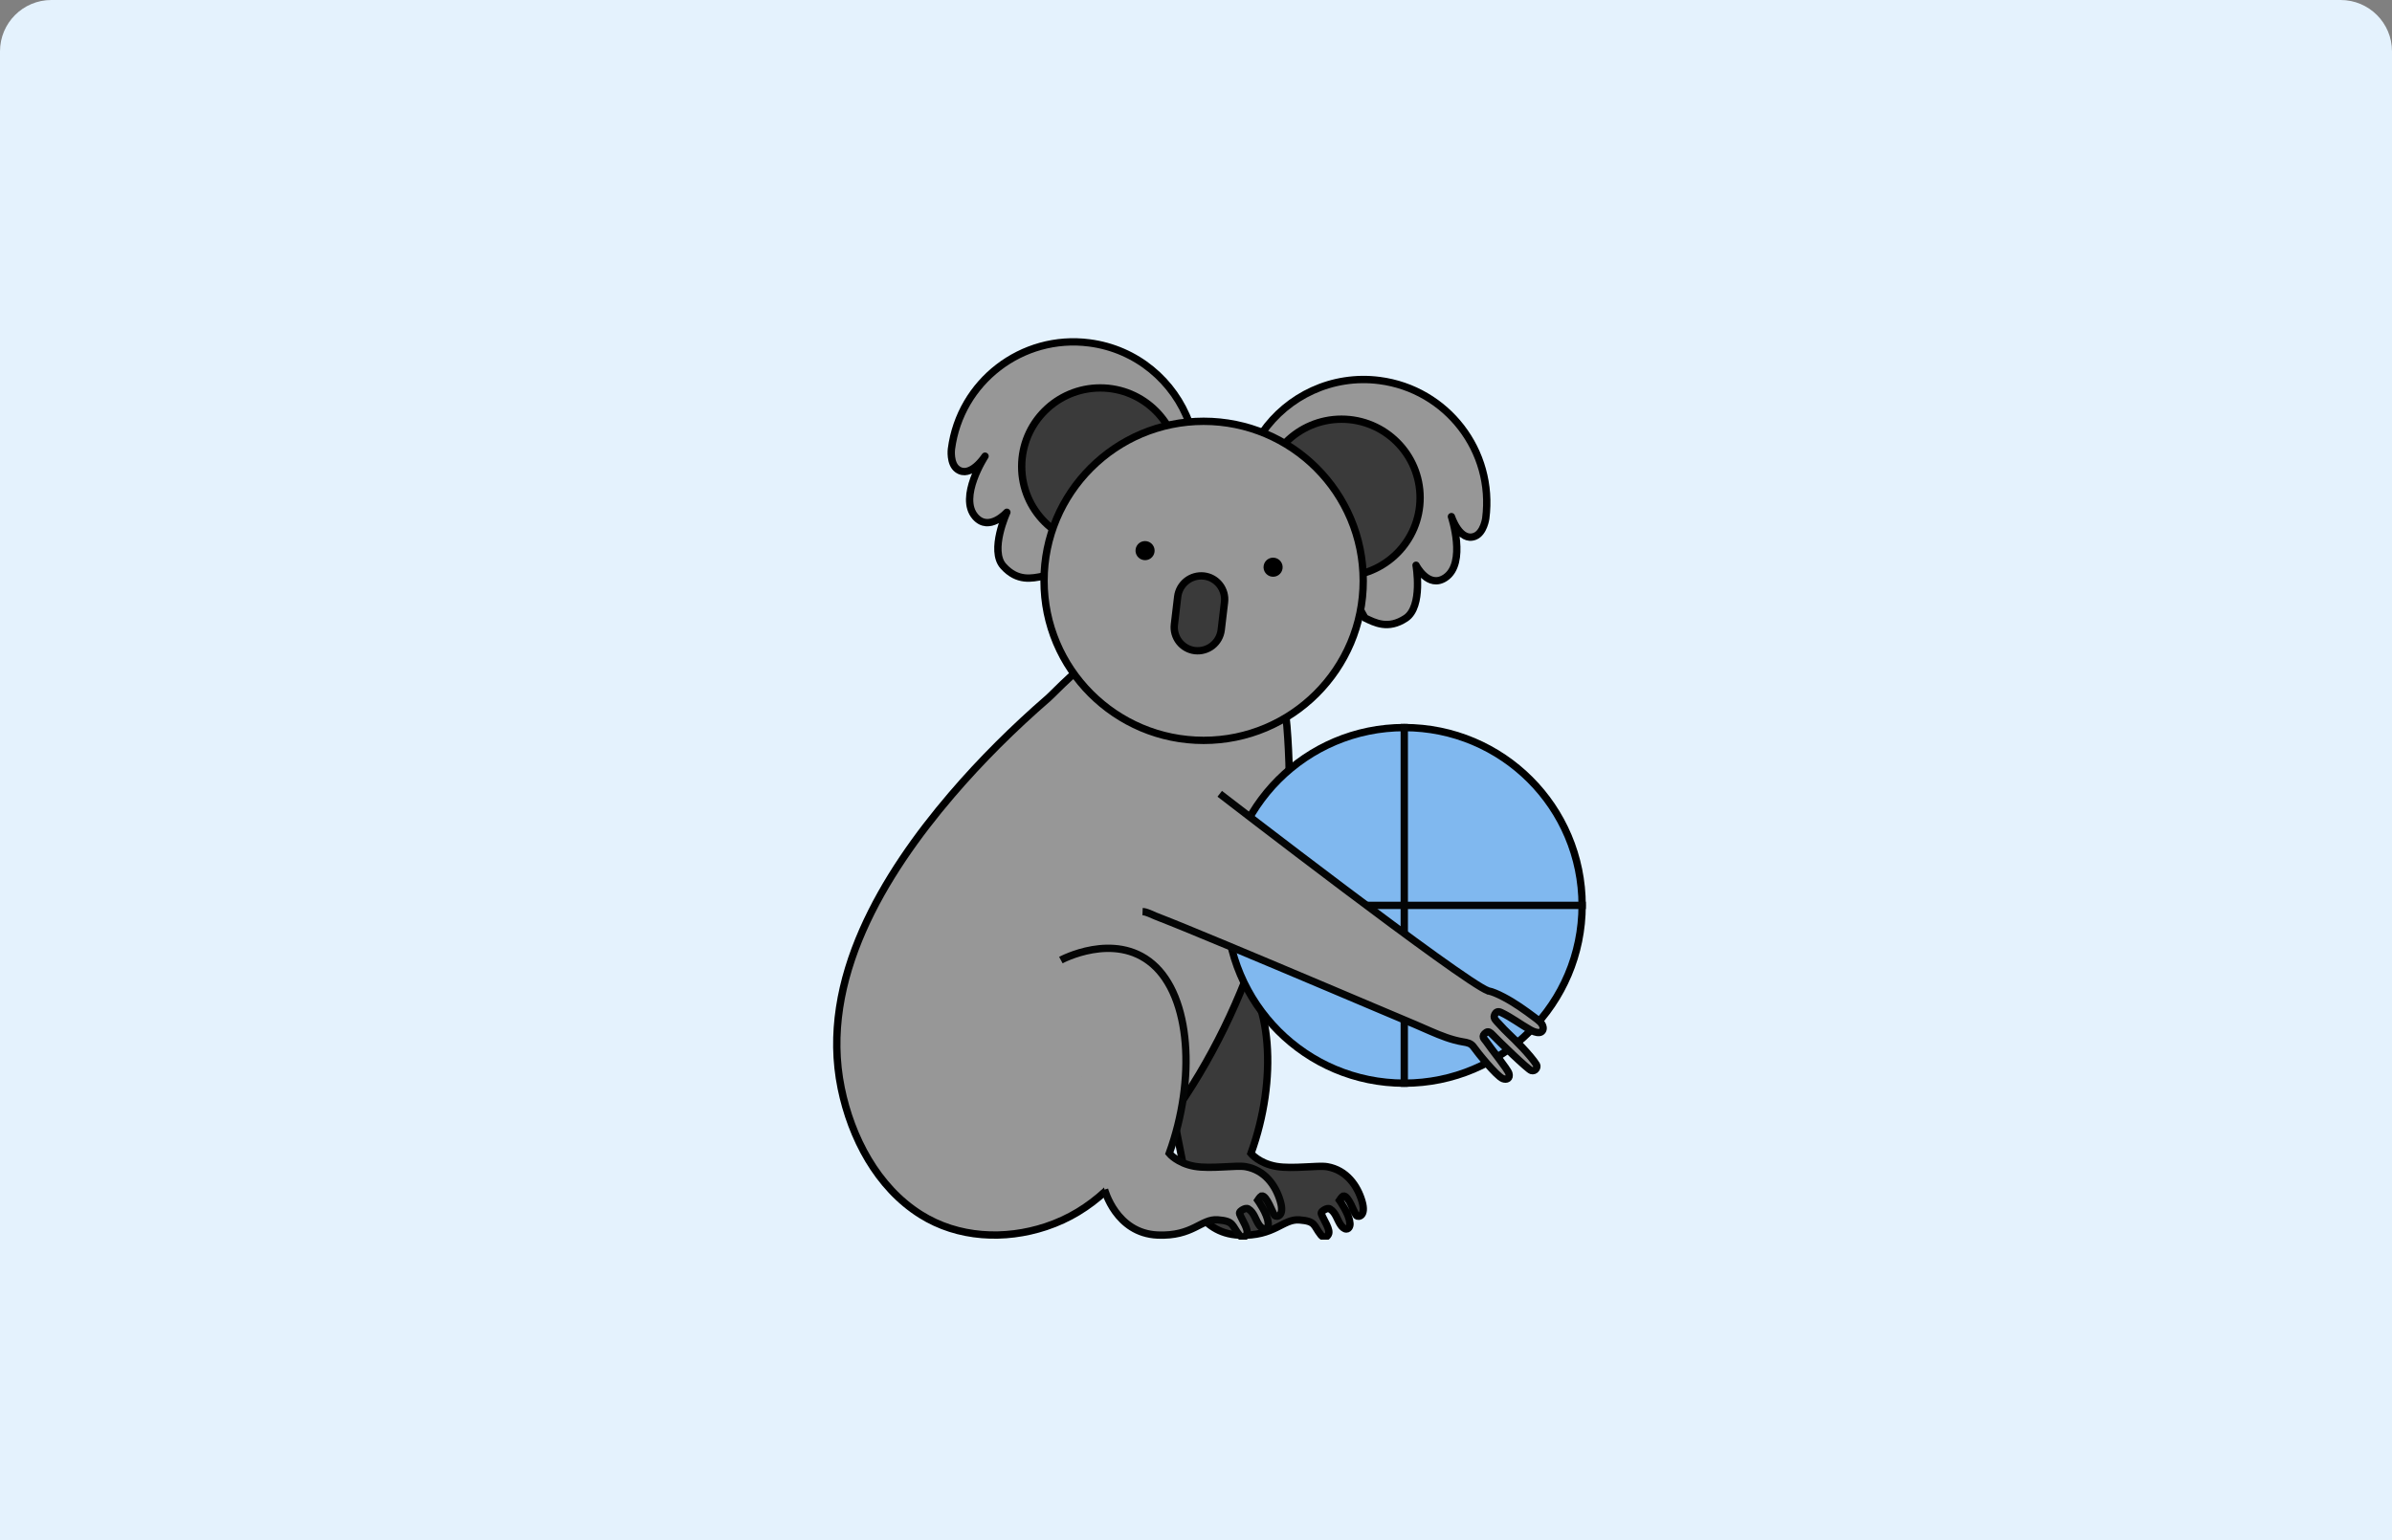 <svg width="326" height="210" viewBox="0 0 326 210" fill="none" xmlns="http://www.w3.org/2000/svg">
<rect x="0" y="0" width="326" height="210" fill="#808080" stroke="none"/>
<path d="M0 7C0 3.134 3.134 0 7 0H319C322.866 0 326 3.134 326 7V210H0V7Z" fill="#E4F2FD"/>
<g clip-path="url(#clip0_9446_59963)">
<path d="M155.718 130.897C155.718 130.897 163.01 126.949 168.218 131.433C173.426 135.917 174.145 147.147 170.489 157.246C170.489 157.246 171.588 158.6 173.947 159.011C176.171 159.397 179.619 158.834 180.89 159.058C183.52 159.516 185.004 161.662 185.619 163.746C186.234 165.829 185.114 165.975 184.859 165.72C184.603 165.464 183.775 162.876 183.056 163.053C182.859 163.162 182.556 163.631 182.556 163.631C182.556 163.631 183.864 165.48 183.963 166.662C184.056 166.98 183.9 167.553 183.494 167.548C183.192 167.548 182.9 167.251 182.739 167.016C182.239 166.303 182.056 165.292 181.26 164.819C181.03 164.683 180.749 164.792 180.536 164.907C180.359 165.001 179.989 165.235 180.083 165.485C180.431 166.402 181.379 167.667 181.036 168.287C180.603 169.069 180.041 168.381 180.041 168.381C178.973 167.048 179.364 166.485 177.093 166.308C174.822 166.131 173.718 168.584 168.9 168.381C163.213 168.141 161.978 162.464 161.978 162.464L155.708 130.902L155.718 130.897Z" fill="#3A3A3A" stroke="black" stroke-miterlimit="10"/>
<path d="M150.593 162.454C163.817 150.418 172.484 131.339 175.072 113.798C175.546 110.574 175.77 107.308 175.676 104.053C175.645 103.063 175.359 94.73 174.442 94.574L148.973 90.214C147.822 90.016 143.65 94.485 142.864 95.168C138.161 99.246 133.718 103.647 129.671 108.381C120.463 119.157 111.624 133.553 114.645 148.345C116.02 155.063 119.541 161.855 125.489 165.589C130.567 168.782 136.926 169.084 142.541 167.225C145.749 166.162 148.333 164.511 150.593 162.454Z" fill="#979797" stroke="black"/>
<path d="M155.718 124.277C156.296 124.298 156.984 124.694 157.51 124.897C158.874 125.423 160.228 125.975 161.583 126.527C163.484 127.303 165.379 128.089 167.275 128.881C169.489 129.803 171.702 130.735 173.916 131.662C176.129 132.589 178.536 133.61 180.843 134.584C183.025 135.506 185.208 136.428 187.39 137.355C189.223 138.131 191.056 138.907 192.89 139.678C194.275 140.261 195.666 140.933 197.098 141.433C197.843 141.694 198.609 141.907 199.39 142.037C199.984 142.136 200.478 142.209 200.853 142.751C201.364 143.49 203.958 146.688 204.801 147.037C205.343 147.261 205.838 147.022 205.645 146.334C205.499 145.798 203.234 142.996 202.541 141.975C202.312 141.636 201.76 141.282 202.562 140.74C202.859 140.542 203.155 140.803 203.364 141.016C204.275 141.97 208.218 145.792 208.687 145.938C209.27 146.121 209.593 145.454 209.411 145.162C208.598 143.845 206.291 141.579 205.76 141.084C205.228 140.589 204.728 140.058 204.244 139.522C203.952 139.204 203.51 138.834 203.671 138.417C203.864 137.907 204.166 137.829 204.583 138.027C206.02 138.714 207.166 139.615 208.536 140.386C208.89 140.584 209.364 140.798 209.78 140.761C210.155 140.73 210.359 140.412 210.306 140.053C210.228 139.47 209.614 139.063 209.187 138.735C207.822 137.709 206.431 136.714 204.916 135.923C204.093 135.49 203.369 135.188 202.859 135.089H202.833L202.806 135.074C199.426 133.86 166.234 108.214 166.234 108.214L155.723 124.282L155.718 124.277Z" fill="#949494"/>
<path d="M144.321 130.897C144.321 130.897 151.613 126.949 156.821 131.433C162.03 135.917 162.749 147.147 159.092 157.246C159.092 157.246 160.191 158.6 162.551 159.011C164.775 159.397 168.222 158.834 169.493 159.058C172.124 159.516 173.608 161.662 174.222 163.746C174.837 165.829 173.717 165.975 173.462 165.72C173.207 165.464 172.379 162.876 171.66 163.053C171.462 163.162 171.16 163.631 171.16 163.631C171.16 163.631 172.467 165.48 172.566 166.662C172.66 166.98 172.504 167.553 172.097 167.548C171.795 167.548 171.504 167.251 171.342 167.016C170.842 166.303 170.66 165.292 169.863 164.819C169.634 164.683 169.353 164.792 169.139 164.907C168.962 165.001 168.592 165.235 168.686 165.485C169.035 166.402 169.983 167.667 169.639 168.287C169.207 169.069 168.644 168.381 168.644 168.381C167.577 167.048 167.967 166.485 165.696 166.308C163.426 166.131 162.321 168.584 157.504 168.381C151.816 168.141 150.582 162.464 150.582 162.464L144.311 130.902L144.321 130.897Z" fill="#979797"/>
<path d="M150.536 162.162C150.536 162.162 152.083 168.126 157.765 168.371C162.583 168.574 163.687 166.126 165.958 166.298C168.228 166.47 167.833 167.037 168.905 168.371C168.905 168.371 169.463 169.058 169.9 168.277C170.244 167.657 169.296 166.397 168.947 165.475C168.853 165.225 169.223 164.991 169.4 164.897C169.614 164.782 169.895 164.673 170.124 164.808C170.921 165.282 171.103 166.293 171.603 167.006C171.765 167.235 172.051 167.532 172.359 167.537C172.765 167.543 172.921 166.97 172.827 166.652C172.728 165.47 171.421 163.621 171.421 163.621C171.421 163.621 171.728 163.152 171.921 163.043C172.635 162.871 173.468 165.459 173.723 165.709C173.978 165.959 175.114 165.86 174.484 163.735C173.853 161.61 172.379 159.506 169.754 159.048C168.478 158.824 165.03 159.386 162.812 159.001C160.452 158.59 159.353 157.235 159.353 157.235C163.01 147.136 162.291 135.907 157.083 131.423C151.874 126.938 144.583 130.886 144.583 130.886" stroke="#040505" stroke-miterlimit="10"/>
<path d="M162.093 57.704L142.129 78.558C140.661 78.839 138.671 79.329 136.744 77.183C134.822 75.043 137.223 69.834 137.223 69.834C137.223 69.834 134.791 72.569 132.926 70.444C130.593 67.782 134.249 62.188 134.249 62.188C134.249 62.188 132.26 65.293 130.468 63.959C129.426 63.188 129.666 61.23 129.666 61.23C130.859 52.037 139.27 45.553 148.463 46.746C154.911 47.579 160.03 51.975 162.098 57.699" fill="#979797"/>
<path d="M162.093 57.704L142.129 78.558C140.661 78.839 138.671 79.329 136.744 77.183C134.822 75.043 137.223 69.834 137.223 69.834C137.223 69.834 134.791 72.569 132.926 70.444C130.593 67.782 134.249 62.188 134.249 62.188C134.249 62.188 132.26 65.293 130.468 63.959C129.426 63.188 129.666 61.23 129.666 61.23C130.859 52.037 139.27 45.553 148.463 46.746C154.911 47.579 160.03 51.975 162.098 57.699" stroke="black" stroke-linecap="round" stroke-linejoin="round"/>
<path d="M172.03 58.99L186.02 84.246C187.369 84.891 189.171 85.871 191.577 84.287C193.984 82.704 192.989 77.058 192.989 77.058C192.989 77.058 194.645 80.324 196.989 78.746C199.921 76.766 197.812 70.428 197.812 70.428C197.812 70.428 198.947 73.933 201.02 73.105C202.223 72.626 202.489 70.673 202.489 70.673C203.681 61.48 197.197 53.069 188.004 51.876C181.556 51.043 175.489 53.985 172.03 58.99Z" fill="#979797"/>
<path d="M172.03 58.99L186.02 84.246C187.369 84.891 189.171 85.871 191.577 84.287C193.984 82.704 192.989 77.058 192.989 77.058C192.989 77.058 194.645 80.324 196.989 78.746C199.921 76.766 197.812 70.428 197.812 70.428C197.812 70.428 198.947 73.933 201.02 73.105C202.223 72.626 202.489 70.673 202.489 70.673C203.681 61.48 197.197 53.069 188.004 51.876C181.556 51.043 175.489 53.985 172.03 58.99" stroke="black" stroke-linecap="round" stroke-linejoin="round"/>
<path d="M149.952 74.303C155.866 74.303 160.661 69.509 160.661 63.595C160.661 57.681 155.866 52.886 149.952 52.886C144.038 52.886 139.244 57.681 139.244 63.595C139.244 69.509 144.038 74.303 149.952 74.303Z" fill="#3A3A3A" stroke="black" stroke-miterlimit="10"/>
<path d="M182.833 78.563C188.747 78.563 193.541 73.769 193.541 67.855C193.541 61.941 188.747 57.147 182.833 57.147C176.918 57.147 172.124 61.941 172.124 67.855C172.124 73.769 176.918 78.563 182.833 78.563Z" fill="#3A3A3A" stroke="black" stroke-miterlimit="10"/>
<path d="M164.041 100.933C176.053 100.933 185.791 91.195 185.791 79.183C185.791 67.171 176.053 57.433 164.041 57.433C152.029 57.433 142.291 67.171 142.291 79.183C142.291 91.195 152.029 100.933 164.041 100.933Z" fill="#979797" stroke="black"/>
<path d="M162.864 88.699C163.707 88.793 164.556 88.553 165.228 88.027C165.895 87.501 166.332 86.73 166.437 85.886L166.885 82.1C166.937 81.678 166.905 81.256 166.791 80.85C166.676 80.444 166.484 80.063 166.223 79.73C165.963 79.397 165.64 79.121 165.27 78.912C164.9 78.704 164.494 78.574 164.077 78.527C163.234 78.433 162.385 78.673 161.713 79.199C161.046 79.725 160.609 80.496 160.504 81.34L160.056 85.126C160.004 85.548 160.036 85.97 160.15 86.376C160.265 86.782 160.458 87.162 160.718 87.496C160.978 87.829 161.301 88.105 161.671 88.313C162.041 88.522 162.447 88.652 162.864 88.699Z" fill="#3A3A3A" stroke="black" stroke-miterlimit="10"/>
<path d="M157.345 75.263C157.236 75.975 156.574 76.462 155.864 76.353C155.154 76.243 154.662 75.58 154.771 74.868C154.881 74.156 155.542 73.67 156.252 73.779C156.963 73.889 157.454 74.552 157.345 75.263Z" fill="black"/>
<path d="M174.793 77.524C174.684 78.236 174.022 78.722 173.312 78.613C172.602 78.503 172.11 77.84 172.219 77.129C172.329 76.417 172.99 75.93 173.7 76.04C174.411 76.149 174.902 76.812 174.793 77.524Z" fill="black"/>
<path d="M215.625 123.426C215.625 136.814 204.773 147.666 191.385 147.666C177.998 147.666 167.146 136.813 167.146 123.426C167.146 110.04 177.998 99.188 191.385 99.188C204.773 99.188 215.625 110.039 215.625 123.426Z" fill="#80B8EF" stroke="black"/>
<path d="M191.385 98.688V148.166" stroke="#040505"/>
<path d="M216.124 123.427H166.646" stroke="#040505"/>
<path d="M155.536 123.959C156.114 123.98 156.801 124.376 157.327 124.579C158.692 125.105 160.046 125.657 161.4 126.209C163.301 126.985 165.197 127.772 167.093 128.563C169.306 129.485 171.52 130.418 173.734 131.345C175.947 132.272 178.353 133.293 180.661 134.267C182.843 135.188 185.025 136.11 187.208 137.037C189.041 137.813 190.874 138.589 192.708 139.36C194.093 139.944 195.484 140.615 196.916 141.115C197.661 141.376 198.426 141.589 199.208 141.72C199.801 141.819 200.296 141.892 200.671 142.433C201.181 143.173 203.775 146.371 204.619 146.72C205.161 146.944 205.655 146.704 205.463 146.017C205.317 145.48 203.051 142.678 202.359 141.657C202.129 141.319 201.577 140.964 202.379 140.423C202.676 140.225 202.973 140.485 203.181 140.699C204.093 141.652 208.036 145.475 208.504 145.621C209.088 145.803 209.411 145.136 209.228 144.845C208.416 143.527 206.109 141.261 205.577 140.767C205.046 140.272 204.546 139.74 204.062 139.204C203.77 138.886 203.327 138.517 203.489 138.1C203.681 137.589 203.984 137.511 204.4 137.709C205.838 138.397 206.984 139.298 208.353 140.069C208.708 140.267 209.181 140.48 209.598 140.444C209.973 140.412 210.176 140.095 210.124 139.735C210.046 139.152 209.431 138.746 209.004 138.418C207.64 137.392 206.249 136.397 204.734 135.605C203.911 135.173 203.187 134.871 202.676 134.772H202.65L202.624 134.756C199.244 133.543 166.051 107.897 166.051 107.897L155.541 123.964L155.536 123.959Z" fill="#979797"/>
<path d="M155.718 124.277C156.296 124.298 156.984 124.694 157.51 124.897C158.874 125.423 160.228 125.975 161.583 126.527C163.484 127.303 165.379 128.089 167.275 128.881C169.489 129.803 171.702 130.735 173.916 131.662C176.129 132.589 178.536 133.61 180.843 134.584C183.025 135.506 185.208 136.428 187.39 137.355C189.223 138.131 191.056 138.907 192.89 139.678C194.275 140.261 195.666 140.933 197.098 141.433C197.843 141.694 198.609 141.907 199.39 142.037C199.984 142.136 200.478 142.209 200.853 142.751C201.364 143.49 203.958 146.688 204.801 147.037C205.343 147.261 205.838 147.022 205.645 146.334C205.499 145.798 203.234 142.996 202.541 141.975C202.312 141.636 201.76 141.282 202.562 140.74C202.859 140.542 203.155 140.803 203.364 141.016C204.275 141.97 208.218 145.792 208.687 145.938C209.27 146.121 209.593 145.454 209.411 145.162C208.598 143.845 206.291 141.579 205.76 141.084C205.228 140.589 204.728 140.058 204.244 139.522C203.952 139.204 203.51 138.834 203.671 138.417C203.864 137.907 204.166 137.829 204.583 138.027C206.02 138.714 207.166 139.615 208.536 140.386C208.89 140.584 209.364 140.798 209.78 140.761C210.155 140.73 210.359 140.412 210.306 140.053C210.228 139.47 209.614 139.063 209.187 138.735C207.822 137.709 206.431 136.714 204.916 135.923C204.093 135.49 203.369 135.188 202.859 135.089H202.833L202.806 135.074C199.426 133.86 166.234 108.214 166.234 108.214" stroke="#040505"/>
</g>
<defs>
<clipPath id="clip0_9446_59963">
<rect width="150" height="150" fill="white" transform="translate(88 19)"/>
</clipPath>
</defs>
</svg>
